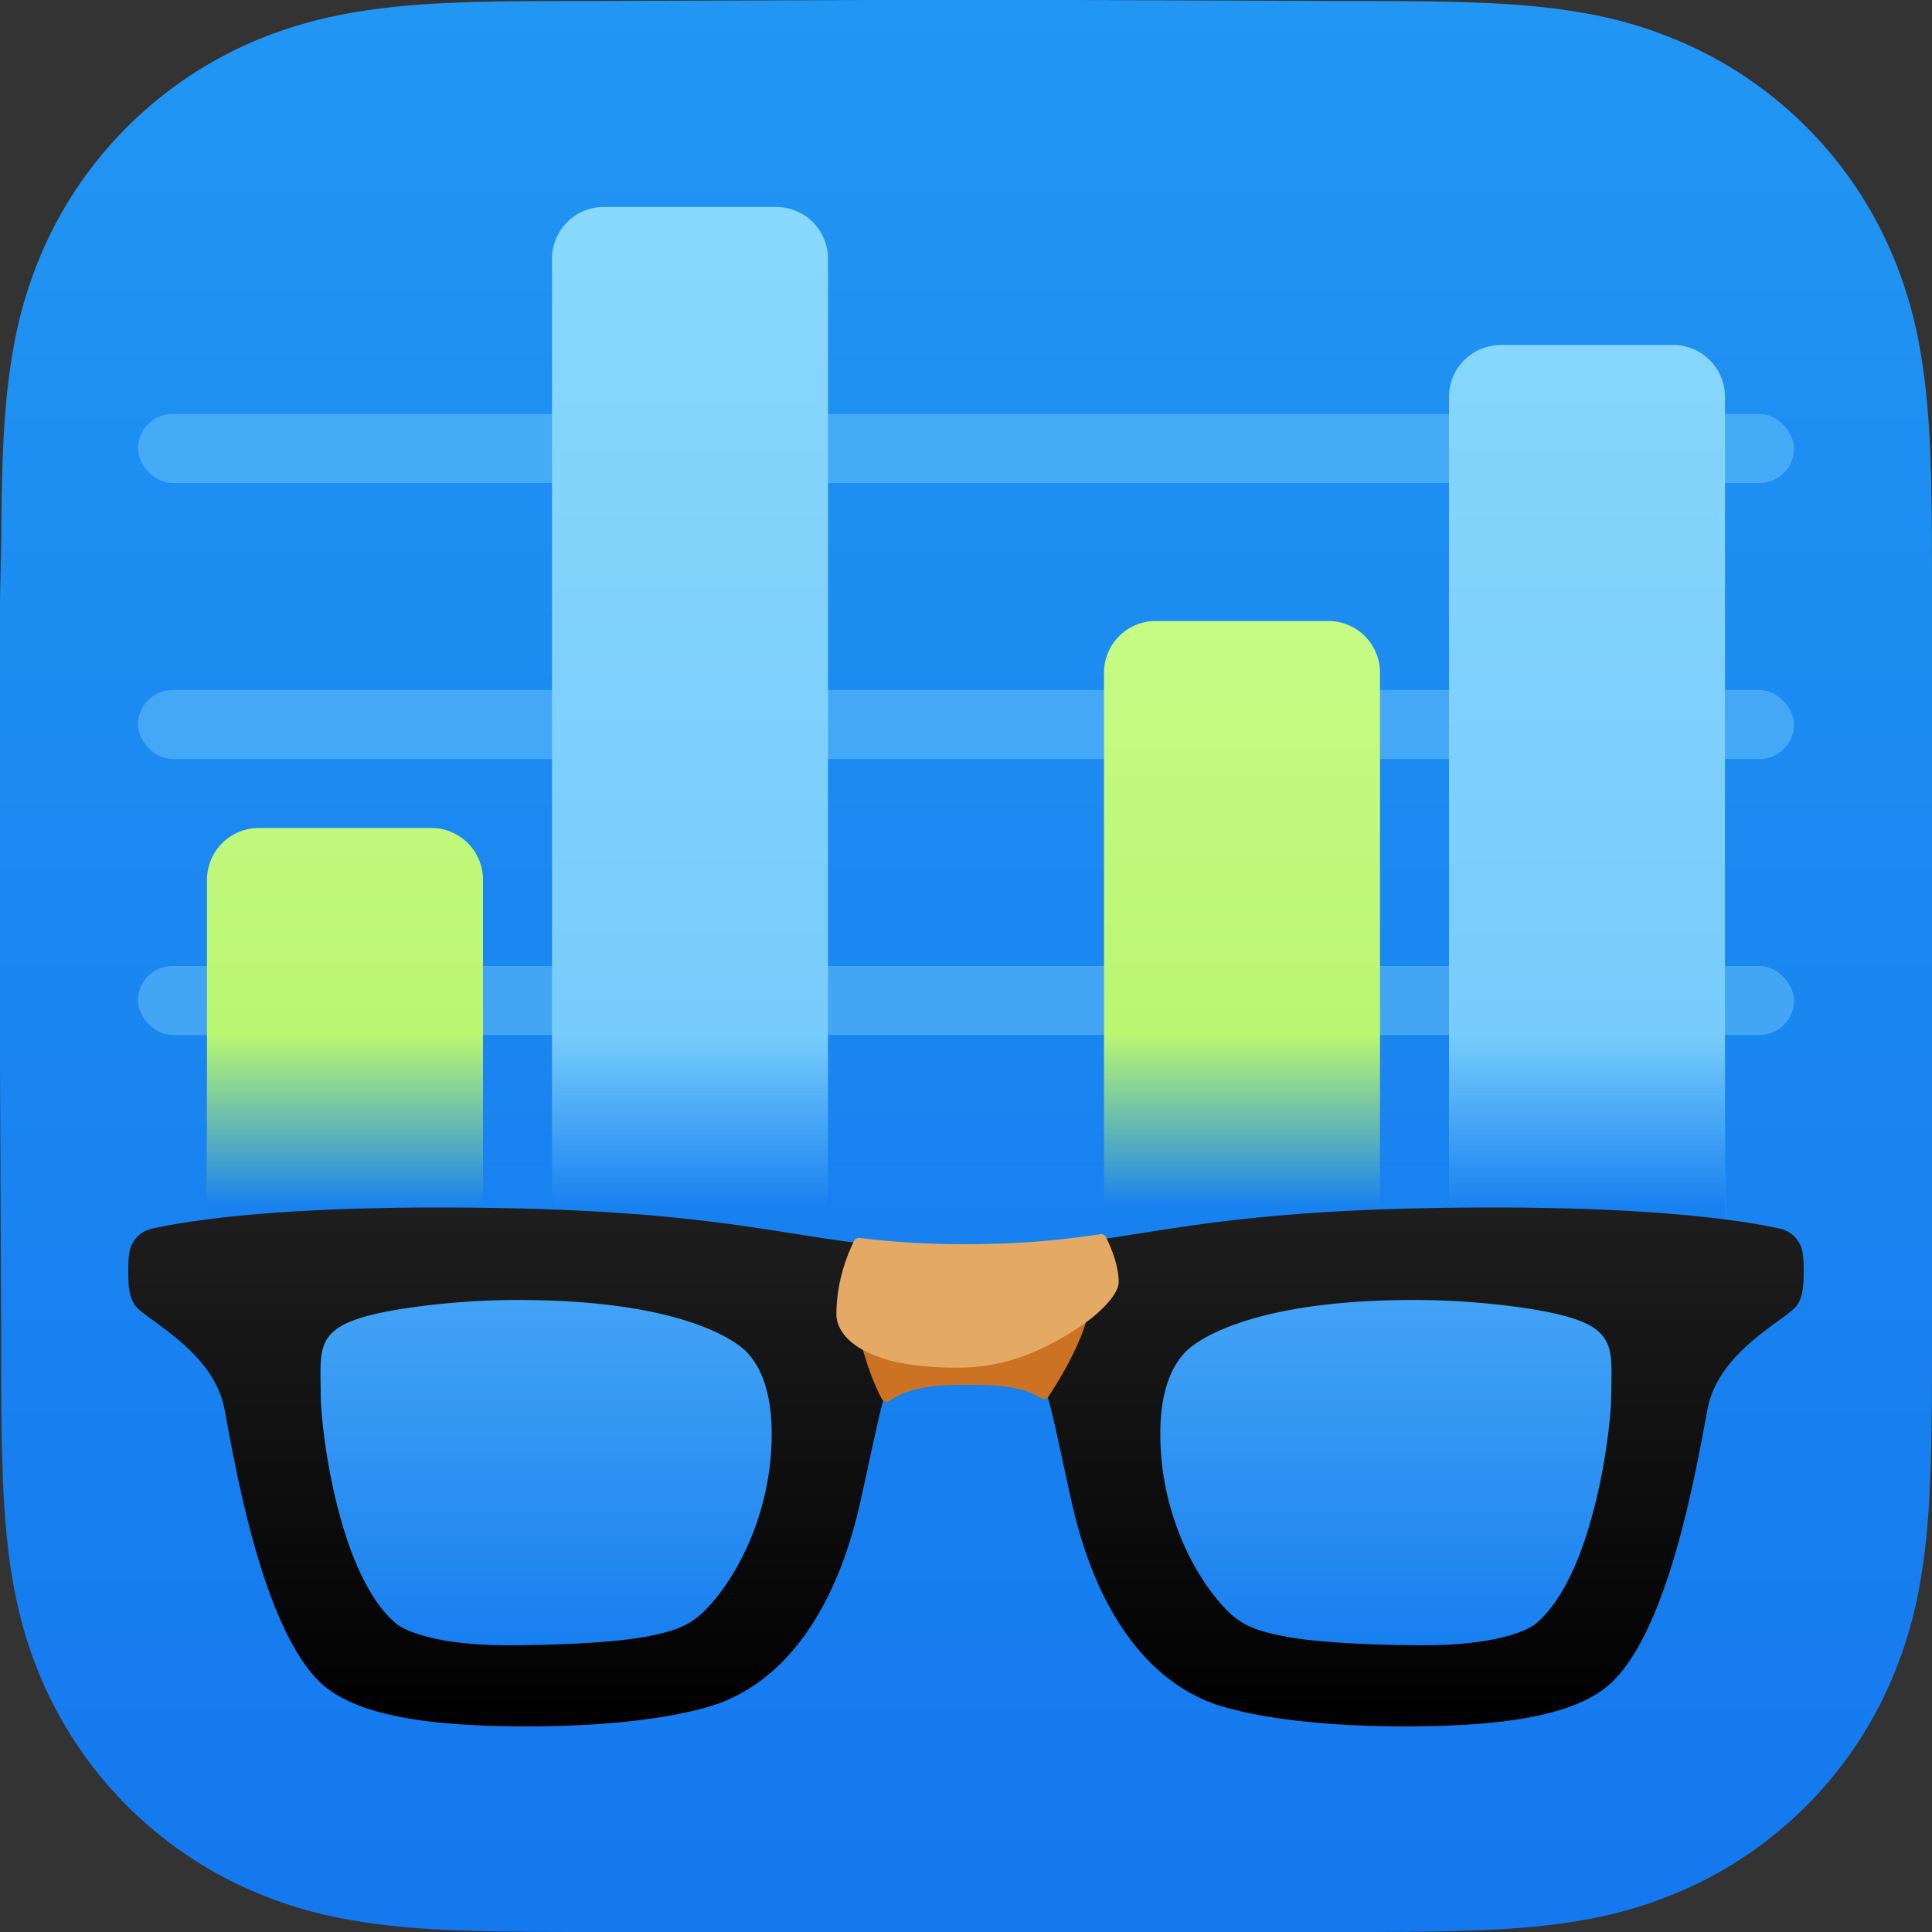 <svg viewBox="0 0 28 28" fill="none" xmlns="http://www.w3.org/2000/svg"><rect x="0" y="0" width="28" height="28" fill="#333333" stroke="none"/><path fill-rule="evenodd" clip-rule="evenodd" d="M28 8.72c0-.332 0-.664-.002-.997-.002-.28-.005-.56-.012-.84-.017-.61-.053-1.225-.161-1.828a6.17 6.17 0 0 0-.573-1.738A5.843 5.843 0 0 0 24.695.762a6.174 6.174 0 0 0-1.74-.573c-.602-.108-1.218-.144-1.828-.16-.28-.008-.56-.012-.84-.013-.333-.002-.665-.002-.998-.002L15.427 0H12.54L8.745.014c-.333 0-.666 0-1 .002-.28.001-.56.005-.841.012C6.292.045 5.675.081 5.07.19 4.457.3 3.886.48 3.33.762A5.858 5.858 0 0 0 .767 3.317a6.159 6.159 0 0 0-.574 1.738C.084 5.658.048 6.273.032 6.883c-.008.28-.011.56-.013.84C.017 8.056 0 8.47 0 8.801v6.66l.017 3.82c0 .333 0 .666.002 1 .002.28.005.56.013.84.016.611.052 1.227.16 1.831.111.613.291 1.183.575 1.74a5.853 5.853 0 0 0 2.561 2.559 6.188 6.188 0 0 0 1.743.573c.605.109 1.221.145 1.833.161.28.008.56.011.842.013.333.002.666.002 1 .002h10.543c.332 0 .665 0 .998-.002.28-.002.56-.005.84-.013.61-.016 1.226-.052 1.83-.16a6.165 6.165 0 0 0 1.738-.574 5.845 5.845 0 0 0 2.557-2.559 6.183 6.183 0 0 0 .573-1.74c.108-.604.144-1.22.16-1.83.008-.281.011-.561.013-.842.002-.333.002-.666.002-.998v-6.743V8.72" fill="url(#paint0_linear_454_1063)"/><rect opacity=".48" x="2" y="14" width="24" height="1" rx=".5" fill="#70C8FA"/><rect opacity=".48" x="2" y="10" width="24" height="1" rx=".5" fill="#70C8FA"/><rect opacity=".48" x="2" y="6" width="24" height="1" rx=".5" fill="#70C8FA"/><path fill-rule="evenodd" clip-rule="evenodd" d="M8.75 3a.75.75 0 0 0-.75.75v13.5c0 .414.336.75.75.75h2.5a.75.75 0 0 0 .75-.75V3.75a.75.75 0 0 0-.75-.75h-2.5zm13 2a.75.75 0 0 0-.75.75v12.5c0 .414.336.75.75.75h2.5a.75.75 0 0 0 .75-.75V5.75a.75.75 0 0 0-.75-.75h-2.5z" fill="url(#paint1_linear_454_1063)"/><path fill-rule="evenodd" clip-rule="evenodd" d="M16.75 9a.75.75 0 0 0-.75.75v8.5c0 .414.336.75.75.75h2.5a.75.75 0 0 0 .75-.75v-8.5a.75.75 0 0 0-.75-.75h-2.5zm-13 3a.75.75 0 0 0-.75.75v4.5c0 .414.336.75.75.75h2.5a.75.75 0 0 0 .75-.75v-4.5a.75.75 0 0 0-.75-.75h-2.5z" fill="url(#paint2_linear_454_1063)"/><path fill="url(#paint3_linear_454_1063)" d="M3 15h22v5H3z"/><path opacity=".5" fill-rule="evenodd" clip-rule="evenodd" d="M7.492 24.063c-1.338 0-1.771-.267-1.872-.348-.897-.727-1.19-2.856-1.19-3.508 0-.327.028-.795.27-1.083.045-.054.26-.24 1.134-.377a11.333 11.333 0 0 1 1.658-.126c2.582 0 3.361.689 3.491.827.278.295.42.744.42 1.333 0 .876-.282 1.564-.517 1.987-.288.517-.634.859-.85.968-.359.183-1.476.326-2.544.326" fill="url(#paint4_linear_454_1063)"/><path opacity=".5" fill-rule="evenodd" clip-rule="evenodd" d="M20.508 24.063c1.338 0 1.771-.267 1.872-.348.897-.727 1.19-2.856 1.19-3.508 0-.327-.028-.795-.27-1.083-.045-.054-.26-.24-1.134-.377a11.332 11.332 0 0 0-1.658-.126c-2.582 0-3.361.689-3.491.827-.278.295-.42.744-.42 1.333 0 .876.281 1.564.517 1.987.288.517.634.859.85.968.359.183 1.476.326 2.544.326" fill="url(#paint5_linear_454_1063)"/><path fill-rule="evenodd" clip-rule="evenodd" d="M23.352 20.207c-.002.538-.266 2.655-1.11 3.338-.038.03-.435.299-1.598.299-.683 0-1.53-.035-1.998-.123-.536-.1-.728-.206-1-.534-.39-.466-.83-1.334-.83-2.406 0-.532.121-.93.36-1.183.05-.054.256-.244.772-.421.65-.224 1.51-.337 2.56-.337.523 0 1.124.046 1.61.12 1.35.208 1.236.495 1.234 1.247m-12.998 2.98c-.272.328-.464.434-1 .534-.468.088-1.315.123-1.999.123-1.162 0-1.56-.269-1.597-.3-.844-.682-1.108-2.799-1.11-3.337-.002-.752-.116-1.039 1.235-1.247a11.27 11.27 0 0 1 1.61-.12c1.049 0 1.91.113 2.559.337.516.177.721.367.772.42.239.254.36.652.36 1.184 0 1.072-.44 1.94-.83 2.407m15.771-5.03a.42.42 0 0 0-.324-.35c-.48-.108-1.704-.308-4.145-.308-4.758 0-5.168.608-7.656.608-2.488 0-2.898-.608-7.656-.608-2.441 0-3.664.2-4.145.307a.419.419 0 0 0-.324.35c-.01.064-.016.138-.016.218 0 .241.005.378.082.52.121.22 1.149.656 1.313 1.53.164.876.547 3.118 1.367 3.938.547.547 1.777.657 3.035.657 1.538 0 2.536-.212 2.926-.4.3-.143 1.398-.665 1.887-2.854.369-1.655.341-1.79.712-2.058.262-.188.655-.24.819-.24.164 0 .557.052.819.24.37.267.343.403.712 2.058.489 2.19 1.586 2.71 1.887 2.855.39.187 1.388.399 2.926.399 1.258 0 2.488-.11 3.035-.657.82-.82 1.203-3.062 1.367-3.937.164-.875 1.192-1.311 1.313-1.531.077-.142.082-.279.082-.52 0-.08-.007-.154-.016-.218" fill="url(#paint6_linear_454_1063)"/><path fill-rule="evenodd" clip-rule="evenodd" d="M15.81 18.748c0 .457-.338 1.069-.613 1.49a.081.081 0 0 1-.111.025c-.275-.175-.641-.193-1.086-.193-.439 0-.84.036-1.1.229a.082.082 0 0 1-.121-.027c-.25-.473-.355-1.055-.355-1.055v-.469h3.387z" fill="#CC7323"/><path fill-rule="evenodd" clip-rule="evenodd" d="M16.213 18.58c0 .148-.188.374-.474.585a2.862 2.862 0 0 1-.23.153 3.76 3.76 0 0 1-.743.36c-.257.086-.55.143-.9.143-.294 0-.542-.021-.75-.058a1.97 1.97 0 0 1-.609-.198c-.286-.158-.385-.359-.385-.515 0-.254.047-.626.242-1.037l.012-.025a.082.082 0 0 1 .084-.046c.452.055.934.09 1.54.09.789 0 1.368-.06 1.945-.144a.082.082 0 0 1 .085.044l.012.024c.076.161.171.405.171.624" fill="#E4AA65"/><defs><linearGradient id="paint0_linear_454_1063" x2="0" y2="28" gradientUnits="userSpaceOnUse"><stop stop-color="#2196F3"/><stop offset="1" stop-color="#1478EE"/></linearGradient><linearGradient id="paint1_linear_454_1063" x1="8" y1="3" x2="8" y2="19" gradientUnits="userSpaceOnUse"><stop stop-color="#89D8FD"/><stop offset="1" stop-color="#70C8FA"/></linearGradient><linearGradient id="paint2_linear_454_1063" x1="3" y1="9" x2="3" y2="19" gradientUnits="userSpaceOnUse"><stop stop-color="#C6FB85"/><stop offset="1" stop-color="#B3F364"/></linearGradient><linearGradient id="paint3_linear_454_1063" x1="14" y1="15" x2="14" y2="17.5" gradientUnits="userSpaceOnUse"><stop stop-color="#1A86F1" stop-opacity="0"/><stop offset="1" stop-color="#1881F0"/></linearGradient><linearGradient id="paint4_linear_454_1063" x1="4.43" y1="18.621" x2="4.43" y2="24.063" gradientUnits="userSpaceOnUse"><stop stop-color="#70C8FA"/><stop offset="1" stop-color="#70C8FA" stop-opacity=".01"/></linearGradient><linearGradient id="paint5_linear_454_1063" x1="16.598" y1="18.621" x2="16.598" y2="24.063" gradientUnits="userSpaceOnUse"><stop stop-color="#70C8FA"/><stop offset="1" stop-color="#70C8FA" stop-opacity=".01"/></linearGradient><linearGradient id="paint6_linear_454_1063" x1="1.859" y1="17.5" x2="1.859" y2="25.02" gradientUnits="userSpaceOnUse"><stop stop-color="#1E1E1E"/><stop offset="1"/></linearGradient></defs></svg>